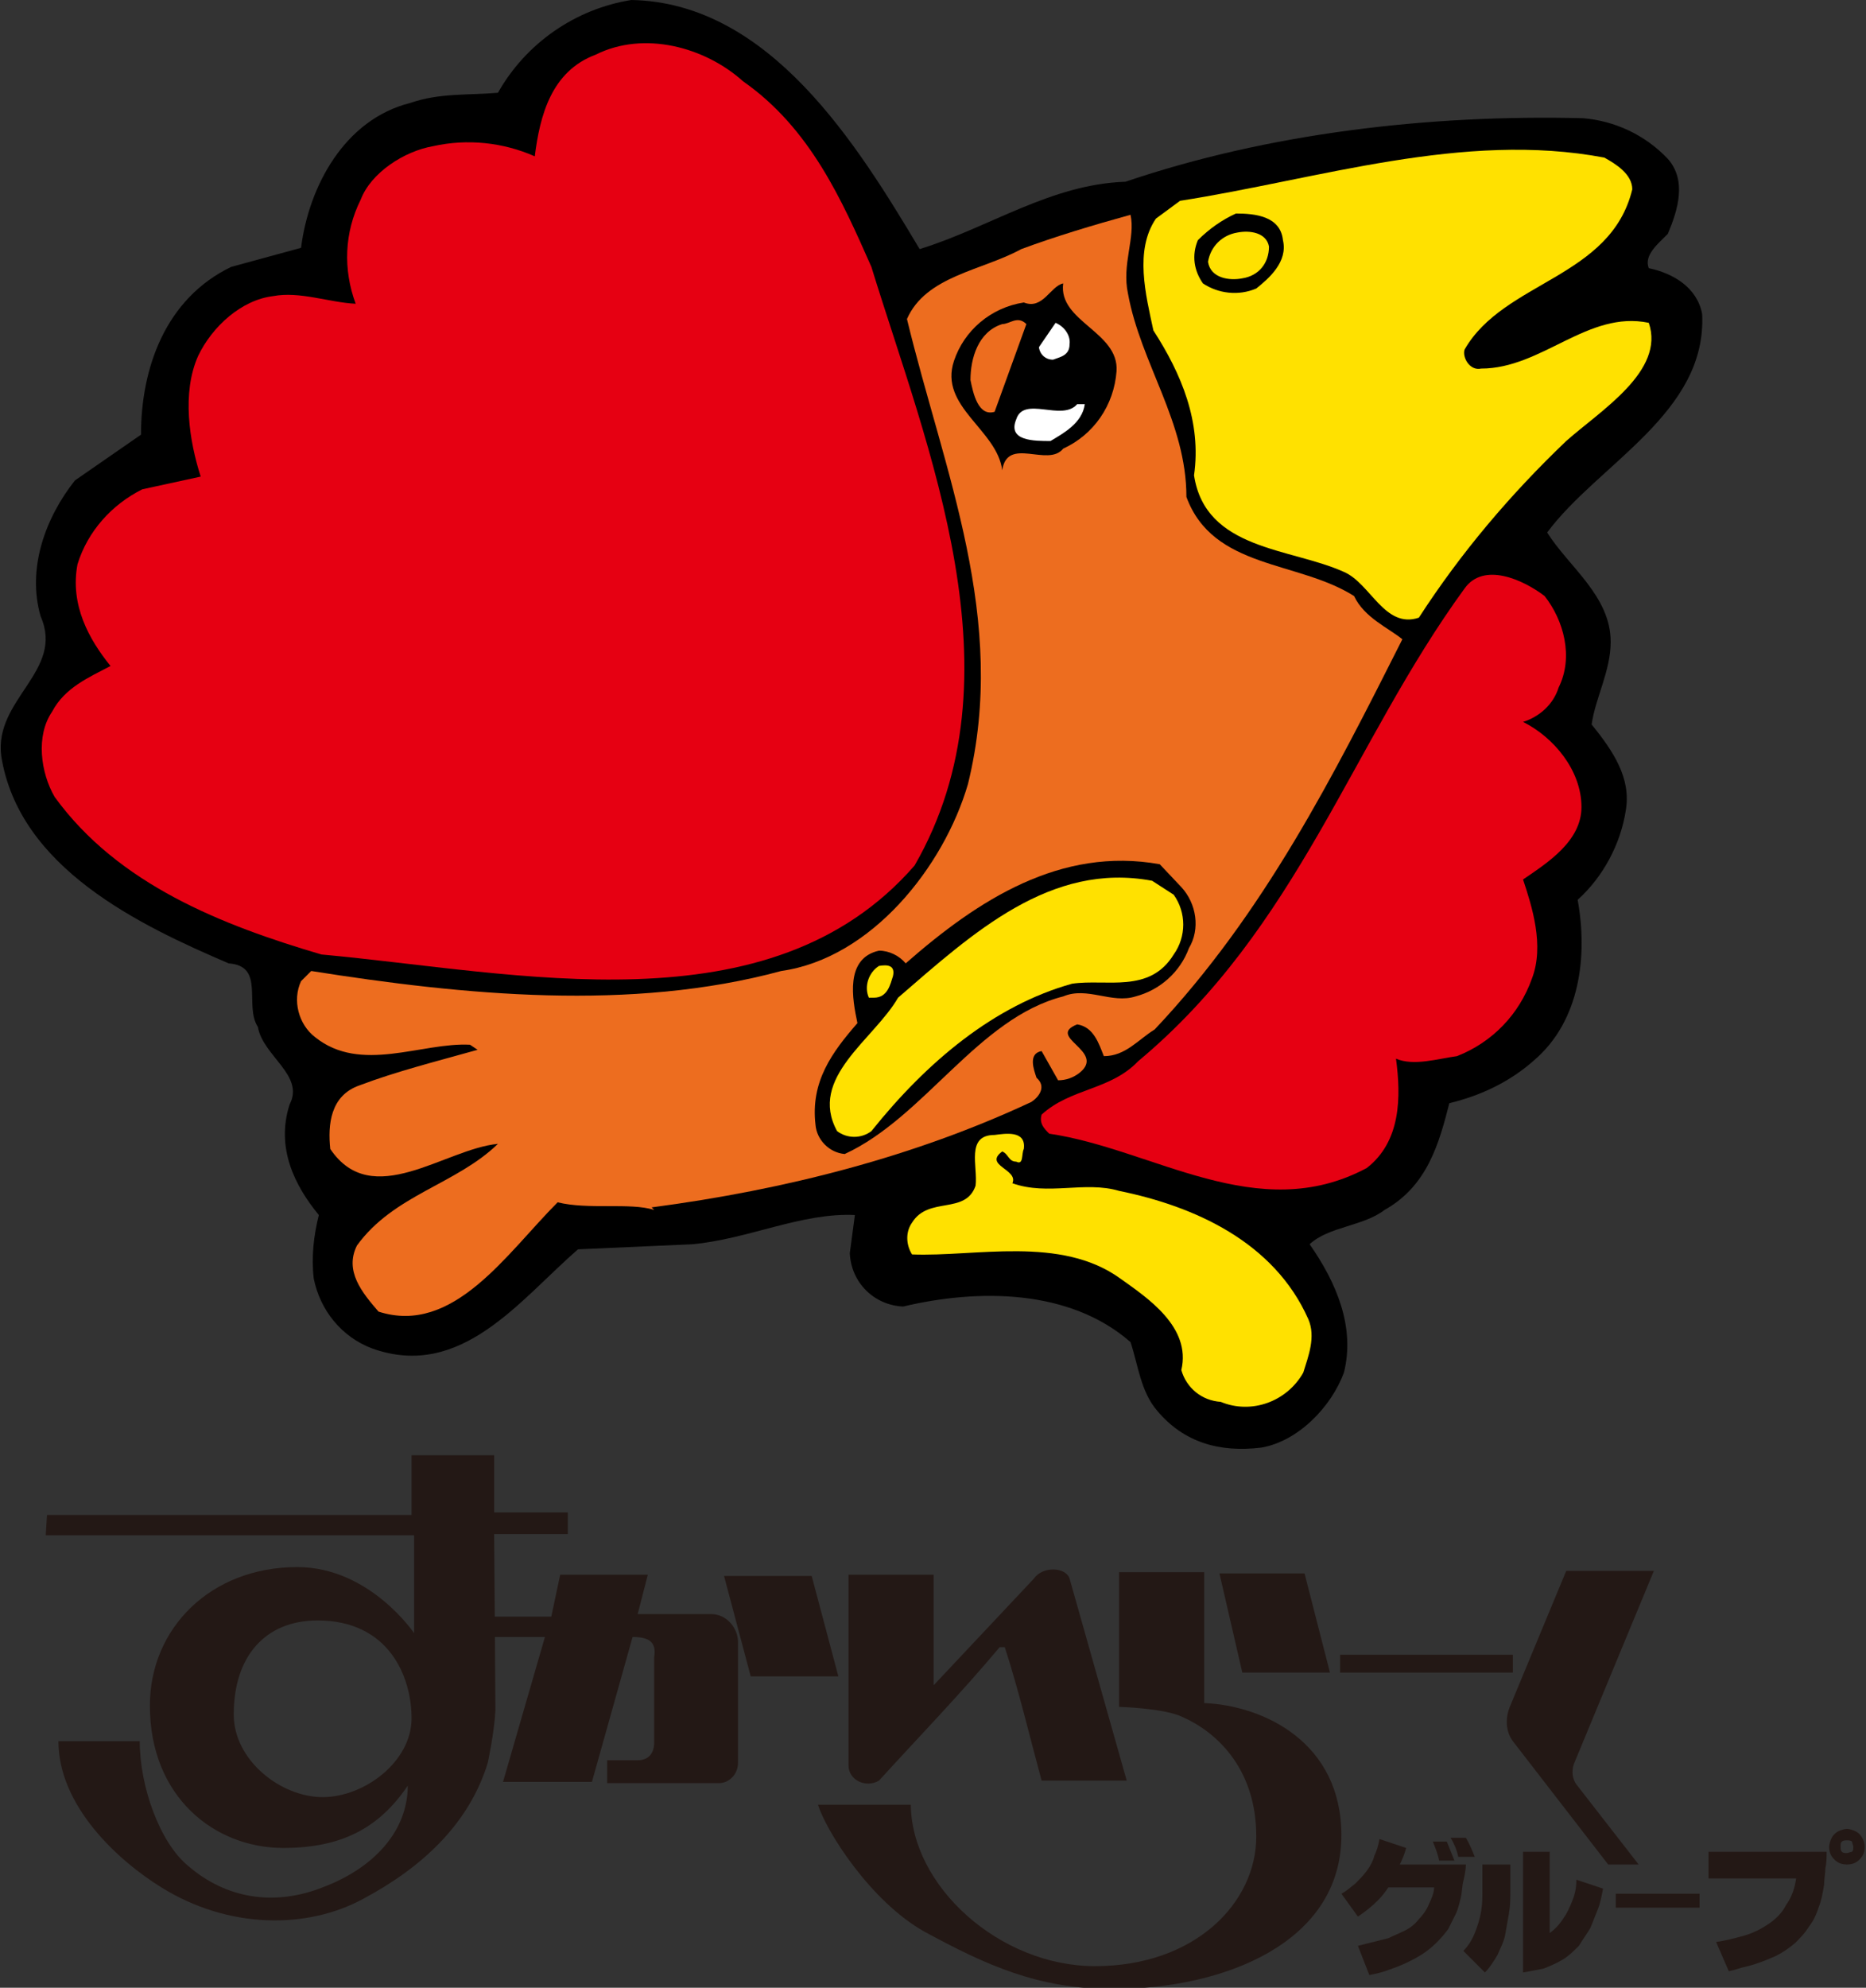 <?xml version="1.0" encoding="utf-8"?>
<!-- Generator: Adobe Illustrator 26.0.2, SVG Export Plug-In . SVG Version: 6.00 Build 0)  -->
<svg version="1.1" id="レイヤー_1" xmlns="http://www.w3.org/2000/svg" xmlns:xlink="http://www.w3.org/1999/xlink" x="0px"
	 y="0px" viewBox="0 0 146.9 156.4" style="enable-background:new 0 0 146.9 156.4;" xml:space="preserve">
<rect x="0" y="0" width="146.9" height="156.4" fill="#333333" stroke="none"/>
<style type="text/css">
	.st0{fill:#E60012;}
	.st1{fill:#FFE100;}
	.st2{fill:#ED6D1F;}
	.st3{fill:#FFFFFF;}
	.st4{fill:#231815;}
</style>
<g id="レイヤー_2_00000104676603770408137770000008628857750814824356_">
	<g id="レイヤー">
		<g id="キャラクター">
			<path d="M72.4,19.6c5.5-1.7,10.3-5.1,16.2-5.3c11.2-3.8,23.8-5.3,36-5c2.5,0.2,4.9,1.3,6.7,3.2c1.5,1.7,0.8,4,0,5.9
				c-0.8,0.8-1.9,1.7-1.5,2.7c1.9,0.4,3.8,1.5,4.2,3.6c0.4,7.8-8.2,11.8-12.2,17.2c1.7,2.7,5,5,5,8.6c0,2.3-1.2,4.4-1.5,6.5
				c1.7,2.1,3.1,4.2,2.7,6.7c-0.4,2.7-1.8,5.3-3.8,7.1c0.8,4.4,0.2,9.5-3.4,12.6c-1.9,1.7-4.2,2.8-6.7,3.4c-0.8,3.1-1.7,6.5-5.1,8.4
				c-1.7,1.3-4.4,1.3-5.9,2.7c2.1,3,3.6,6.5,2.7,10.1c-1,2.7-3.6,5.4-6.5,5.9c-3.3,0.4-6.1-0.4-8.2-2.9c-1.3-1.5-1.5-3.6-2.1-5.4
				c-4.8-4.2-12-4.2-17.9-2.8c-2.3-0.1-4.1-1.9-4.2-4.2l0.4-3c-4.2-0.2-8.4,1.9-12.8,2.3l-9,0.4c-4.6,4-9.2,10.3-16.2,7.8
				c-2.4-0.9-4.1-3-4.6-5.5c-0.2-1.7,0-3.4,0.4-5c-1.9-2.3-3.4-5.3-2.3-8.7c1.2-2.3-2.1-3.8-2.5-6.1c-1.1-1.7,0.6-4.8-2.3-5
				C11,72.8,1.5,68.3,0.1,59.5c-0.6-4.5,5-6.7,3.1-11c-1.1-3.8,0.4-7.8,2.7-10.7l5.2-3.6c0-5.2,1.9-10.7,7.1-13.2l5.5-1.5
				c0.6-4.8,3.4-10.1,8.6-11.4c2.3-0.8,4.6-0.6,6.9-0.8c2.2-3.9,6.1-6.6,10.5-7.3C60.6,0.2,67.5,11.4,72.4,19.6z"/>
			<path class="st0" d="M68.6,21c4.4,14.3,12,32.2,3.4,47.1c-11.4,13.1-31.3,8.4-46.7,7c-7.8-2.3-16-5.5-21-12.4
				c-1.1-1.9-1.5-4.8-0.2-6.7c1-1.9,2.9-2.7,4.6-3.6c-1.7-2.1-3.2-4.8-2.6-8c0.8-2.6,2.7-4.7,5.1-5.9l4.6-1
				c-0.9-2.8-1.5-6.6-0.2-9.5c1.1-2.3,3.4-4.4,5.9-4.7c2.1-0.4,4.4,0.5,6.5,0.6c-1-2.7-0.9-5.6,0.4-8.2c0.8-2.1,3.4-3.8,5.7-4.2
				c2.7-0.6,5.5-0.3,8,0.8c0.4-3.2,1.3-6.7,4.8-8c3.8-1.9,8.6-0.6,11.6,2.1C63.8,10.1,66.3,15.8,68.6,21z"/>
			<path class="st1" d="M128.5,14.9c-1.7,7-10.1,7.2-13.2,12.6c-0.2,0.6,0.4,1.7,1.3,1.5c4.8,0,8.4-4.6,13.2-3.6
				c1.3,3.8-3.8,6.9-6.5,9.3c-4.4,4.2-8.3,8.8-11.6,13.9c-2.7,0.9-3.8-2.7-5.9-3.6c-4.2-1.9-10.9-1.7-11.8-7.6c0.6-4.2-1-8-3.2-11.4
				c-0.6-2.8-1.5-6.3,0.2-8.8l1.9-1.4c10.9-1.7,22.3-5.5,33.4-3.4C127.2,12.9,128.5,13.7,128.5,14.9z"/>
			<path class="st2" d="M88.8,23.1c1,5.5,4.6,10.1,4.6,16c2.1,5.7,8.8,5,13.2,7.8c0.8,1.7,2.7,2.5,3.8,3.4C105,61,99.5,71.9,90.9,81
				c-1.3,0.8-2.3,2.1-4,2.1c-0.4-1-0.8-2.3-2.1-2.5c-2.5,1,2.3,2.1,0.2,3.8c-0.5,0.4-1.1,0.6-1.7,0.6l-1.3-2.3
				c-1.1,0.2-0.6,1.5-0.4,2.1c0.8,0.7,0.2,1.5-0.4,1.9C72,91,61.9,93.6,51.3,95l0.2,0.2c-1.9-0.6-5.2,0-7.6-0.6
				c-4,4-8.2,10.5-14.1,8.6c-1.3-1.5-2.7-3.2-1.7-5.2c2.9-4,7.8-4.8,11.1-8c-4.2,0.4-9.9,5.3-13.2,0.4c-0.2-1.9,0-4.2,2.3-5
				c2.9-1.1,6.1-1.9,9.3-2.8L37,82.2c-3.8-0.2-8.6,2.3-12.2-0.6c-1.3-1-1.8-2.9-1.1-4.4l0.8-0.8c12,1.9,25.2,3.2,37,0
				c7.1-1,12.8-8.2,14.7-14.7c3.2-13-1.9-24.6-4.8-36.6c1.5-3.4,5.9-3.8,9-5.5c2.7-1,5.7-1.9,8.6-2.7C89.4,18.7,88.3,20.8,88.8,23.1
				z"/>
			<path d="M101,18.9c0.4,1.7-1.1,3-2.1,3.8c-1.4,0.6-3,0.4-4.2-0.4c-0.7-1-0.9-2.2-0.4-3.4c0.9-0.9,1.9-1.6,3-2.1
				C98.8,16.8,100.8,17,101,18.9z"/>
			<path class="st1" d="M99.9,19.4c0,1.3-0.8,2.3-2.1,2.5c-1,0.2-2.5,0-2.7-1.3c0.2-1.2,1.1-2.1,2.3-2.3
				C98.4,18.1,99.7,18.3,99.9,19.4z"/>
			<path d="M83.7,22.3c-0.4,3,4.4,3.8,4.2,6.9c-0.2,2.7-1.8,5-4.2,6.1c-1.2,1.5-4.4-1-4.8,1.7c-0.4-3.2-5-5-3.8-8.6
				c0.8-2.4,2.9-4.2,5.5-4.6C82.1,24.4,82.7,22.5,83.7,22.3z"/>
			<path class="st2" d="M80.8,25.5l-2.5,6.9c-1.3,0.4-1.7-1.5-1.9-2.5c0-1.7,0.6-3.8,2.5-4.4C79.5,25.5,80.1,24.8,80.8,25.5z"/>
			<path class="st3" d="M84.2,27.1c0,0.9-0.8,1-1.3,1.2c-0.6,0-1-0.4-1.1-0.9c0,0,0-0.1,0-0.1l1.3-1.9
				C83.8,25.7,84.3,26.4,84.2,27.1z"/>
			<path class="st3" d="M85.4,31.8c-0.2,1.5-1.7,2.3-2.7,2.9c-1.3,0-3.4,0-2.7-1.7c0.6-1.9,3.6,0.2,4.8-1.2H85.4z"/>
			<path class="st0" d="M121.6,46.9c1.5,1.9,2.3,4.8,1.1,7.2c-0.4,1.3-1.5,2.3-2.8,2.7c2.4,1.2,4.6,3.8,4.6,6.7
				c0,2.7-2.7,4.4-4.6,5.7c0.7,2.1,1.7,5.2,0.7,7.8c-1,2.8-3.1,5-5.9,6.1c-1.5,0.2-3.4,0.8-4.8,0.2c0.4,3,0.4,6.5-2.3,8.6
				c-8.6,4.6-16.8-1.5-25-2.7c-0.4-0.4-0.8-0.8-0.6-1.5c2.3-2.1,5.4-1.9,7.6-4.2c12.6-10.5,16.8-25,25.7-37.2
				C116.8,44.2,119.9,45.6,121.6,46.9z"/>
			<path d="M93,69.8c1.2,1.3,1.5,3.3,0.6,4.8c-0.7,1.9-2.3,3.3-4.2,3.8c-1.9,0.6-3.8-0.8-5.7,0c-6.7,1.7-10.9,9.5-17.2,12.4
				c-1.2-0.1-2.2-1.1-2.3-2.3c-0.4-3.4,1.3-5.7,3.3-8c-0.4-1.9-1-5.1,1.7-5.7c0.8,0,1.6,0.4,2.1,1c5.7-5,12.2-9.2,20-7.8L93,69.8z"
				/>
			<path class="st1" d="M92.4,70.4c1,1.4,1,3.3,0,4.7c-1.9,3.1-5.3,1.9-8,2.3c-6.1,1.7-11.4,6.1-15.8,11.6c-0.8,0.6-1.9,0.6-2.7,0
				c-2.3-4.2,2.9-7.2,4.8-10.5c5.9-5.1,12-10.7,20-9.2L92.4,70.4z"/>
			<path class="st1" d="M70.3,76.8c-0.2,0.6-0.4,1.7-1.5,1.7h-0.4c-0.4-0.9,0-2,0.8-2.5C69.8,75.9,70.5,75.9,70.3,76.8z"/>
			<path class="st1" d="M80.6,90.4c-0.2,0.4,0,1.3-0.6,1c-0.6,0-0.6-0.6-1.1-0.8c-1.5,1.1,1.3,1.4,0.8,2.5c2.8,1,5.7-0.2,8.4,0.6
				c5.9,1.2,12.2,4,14.9,10.1c0.6,1.4,0,2.9-0.4,4.2c-1.3,2.3-4.1,3.3-6.5,2.3c-1.5-0.1-2.7-1.1-3.1-2.5c0.8-3.4-2.7-5.7-4.8-7.2
				c-4.7-3.4-11.4-1.7-16.4-1.9c-0.5-0.8-0.5-1.8,0-2.5c1.3-2.1,4.2-0.6,5-2.9c0.2-1.5-0.8-4,1.5-4C79.1,89.2,80.8,88.9,80.6,90.4z"
				/>
		</g>
	</g>
</g>
<polygon class="st4" points="57,124 63.9,124 66,131.9 59.1,131.9 "/>
<path class="st4" d="M38.8,127.2l4.6,0l0.7-3.3H51l-0.8,3.1H56c1.2,0,2.1,1.1,2.1,2.2v9.5c0,0.9-0.7,1.6-1.5,1.6h-8.8v-1.8l2.4,0
	c0.9,0,1.3-0.6,1.3-1.4v-6.7c0.2-1.2-0.4-1.6-1.7-1.6l-3.2,11.4h-7l3.3-11.4l-4.7,0L38.8,127.2z"/>
<path class="st4" d="M38.4,138.7c-1.5,4.9-5.3,8.3-9.8,10.7c-4.4,2.4-10.6,2.4-15.9-0.9c-3.4-2.1-8.1-6.4-8.1-11.5H11
	c0,3.6,1.6,8,3.8,9.8c3,2.6,6.8,3.2,10.6,1.7c4-1.5,6.7-4.4,6.7-8c-2.3,3.4-5.3,4.9-9.8,4.9c-5.4,0-10.5-4-10.5-11.2
	c0-6.1,4.8-10.9,11.6-10.9c5.7,0,9.2,5.2,9.2,5.2l0-7.7H3.6l0.1-1.6h28.7v-4.7h6.5l0,4.5l5.8,0l0,1.7l-5.8,0c0,0,0.1,12.3,0.1,13.9
	C38.9,136.4,38.4,138.7,38.4,138.7 M25,127.5c-4.1,0-6.6,2.8-6.6,7.4c0,3.6,3.7,6.5,7,6.5c3.3,0,7-2.8,7-6.2
	C32.4,131.9,30.6,127.5,25,127.5"/>
<path class="st4" d="M73.5,132.6l7.9-8.4c0.7-1,2.5-0.9,2.8,0l4.5,15.9h-6.7c-1-3.7-1.8-7.1-2.9-10.5h-0.4
	c-3.1,3.7-6.5,7.2-9.5,10.5c-1,0.6-2.4,0-2.4-1.2v-15l6.7,0L73.5,132.6z"/>
<path class="st4" d="M71.7,141.9c0,6.5,7,12.8,14.5,12.8c7.9,0,12.7-5,12.7-10.2c0-5.5-3.3-8.3-5.8-9.4c-1.4-0.7-5-0.8-5-0.8v-10.6
	h6.7V134c4.7,0.2,10.8,3.1,10.8,10.4c0,8.5-9.3,12.1-18,12.1c-5.9,0-10-1.9-14.8-4.5c-4.3-2.4-7.8-8-8.4-10H71.7z"/>
<path class="st4" d="M104.7,131.6h-6.9c-0.6-2.6-1.2-5.2-1.8-7.8h6.7L104.7,131.6z"/>
<path class="st4" d="M123.9,138.8c-0.2,0.6-0.1,1.2,0.2,1.6l4.9,6.3l-2.4,0l-7.5-9.7c-0.6-0.8-0.6-1.9-0.2-2.8l4.4-10.6h6.9
	L123.9,138.8z"/>
<rect x="105.5" y="130.2" class="st4" width="13.6" height="1.4"/>
<path class="st4" d="M110.7,145.4c-0.1,0.4-0.3,0.9-0.5,1.3h5.2c0,0.4-0.1,0.9-0.2,1.3s-0.1,0.9-0.2,1.3c-0.1,0.4-0.2,0.9-0.4,1.3
	c-0.2,0.4-0.4,0.8-0.6,1.2c-0.6,0.8-1.3,1.5-2.1,2c-0.8,0.5-1.7,0.9-2.6,1.2c-0.5,0.2-1,0.3-1.5,0.4l-0.9-2.3
	c0.8-0.2,1.6-0.4,2.4-0.6c0.4-0.2,0.9-0.4,1.3-0.6c0.4-0.2,0.8-0.5,1.1-0.9c0.3-0.3,0.6-0.7,0.8-1.2c0.2-0.4,0.4-0.9,0.4-1.3h-3.6
	c-0.2,0.3-0.5,0.7-0.8,1c-0.5,0.5-1,0.9-1.6,1.3l-1.3-1.8c0.4-0.2,0.7-0.5,1.1-0.8c0.3-0.3,0.6-0.6,0.9-1c0.3-0.4,0.5-0.8,0.6-1.2
	c0.2-0.4,0.3-0.8,0.4-1.3L110.7,145.4z M113.9,144.9c0.2,0.5,0.4,1,0.6,1.5h-1.2c-0.1-0.5-0.3-1-0.5-1.5H113.9z M115.4,144.6
	c0.3,0.5,0.5,1,0.7,1.5h-1.3c-0.1-0.5-0.3-1-0.6-1.5H115.4z"/>
<path class="st4" d="M118.9,146.7v2.1c0,0.6,0,1.1-0.1,1.7c-0.1,0.6-0.2,1.1-0.3,1.7c-0.1,0.6-0.4,1.1-0.6,1.6c-0.3,0.5-0.6,1-1,1.4
	l-1.7-1.7c0.4-0.4,0.7-0.9,0.9-1.4c0.2-0.5,0.4-1.1,0.5-1.7c0.1-0.6,0.1-1.1,0.1-1.6v-2.1H118.9z M122,145.6v6.5
	c0.4-0.3,0.8-0.7,1.1-1.2c0.3-0.4,0.5-0.9,0.7-1.4c0.2-0.5,0.3-1,0.3-1.6l2.1,0.7c-0.1,0.5-0.2,1.1-0.4,1.6c-0.2,0.5-0.4,1-0.6,1.5
	c-0.3,0.5-0.6,0.9-0.9,1.4c-0.4,0.4-0.8,0.8-1.3,1.1c-0.5,0.3-1,0.5-1.5,0.7c-0.5,0.1-1.1,0.2-1.6,0.3v-9.5H122z"/>
<rect x="127.2" y="149" class="st4" width="6.6" height="1.1"/>
<path class="st4" d="M141.4,147.8h-6.9v-2.1h9.3c0,0.4,0,0.9-0.1,1.3c0,0.4-0.1,0.9-0.1,1.3c-0.1,0.6-0.2,1.2-0.4,1.7
	c-0.2,0.6-0.4,1.1-0.8,1.6c-0.3,0.5-0.7,0.9-1.1,1.3c-0.5,0.4-0.9,0.7-1.5,1c-0.7,0.3-1.4,0.6-2.2,0.8c-0.5,0.1-1,0.3-1.5,0.4
	l-1-2.3c0.7-0.1,1.5-0.3,2.2-0.5c0.7-0.2,1.3-0.5,1.9-0.9c0.6-0.4,1.1-0.9,1.4-1.5C141.1,149.2,141.3,148.5,141.4,147.8"/>
<path class="st4" d="M145.4,143.9c0.2,0,0.5,0.1,0.7,0.2c0.2,0.1,0.4,0.3,0.5,0.5c0.1,0.2,0.2,0.4,0.2,0.7c0,0.4-0.1,0.7-0.4,1
	c-0.3,0.3-0.6,0.4-1,0.4c-0.4,0-0.7-0.1-1-0.4c-0.3-0.3-0.4-0.6-0.4-1c0-0.2,0.1-0.5,0.2-0.7c0.1-0.2,0.3-0.4,0.5-0.5
	C144.9,144,145.2,143.9,145.4,143.9 M145.4,144.8c-0.1,0-0.3,0-0.4,0.1c-0.1,0.1-0.1,0.2-0.1,0.4c0,0.1,0,0.3,0.1,0.4
	c0.1,0.1,0.2,0.1,0.4,0.1c0.1,0,0.3-0.1,0.4-0.1c0.1-0.1,0.1-0.2,0.1-0.4c0-0.1-0.1-0.3-0.1-0.4
	C145.7,144.8,145.5,144.8,145.4,144.8"/>
</svg>
